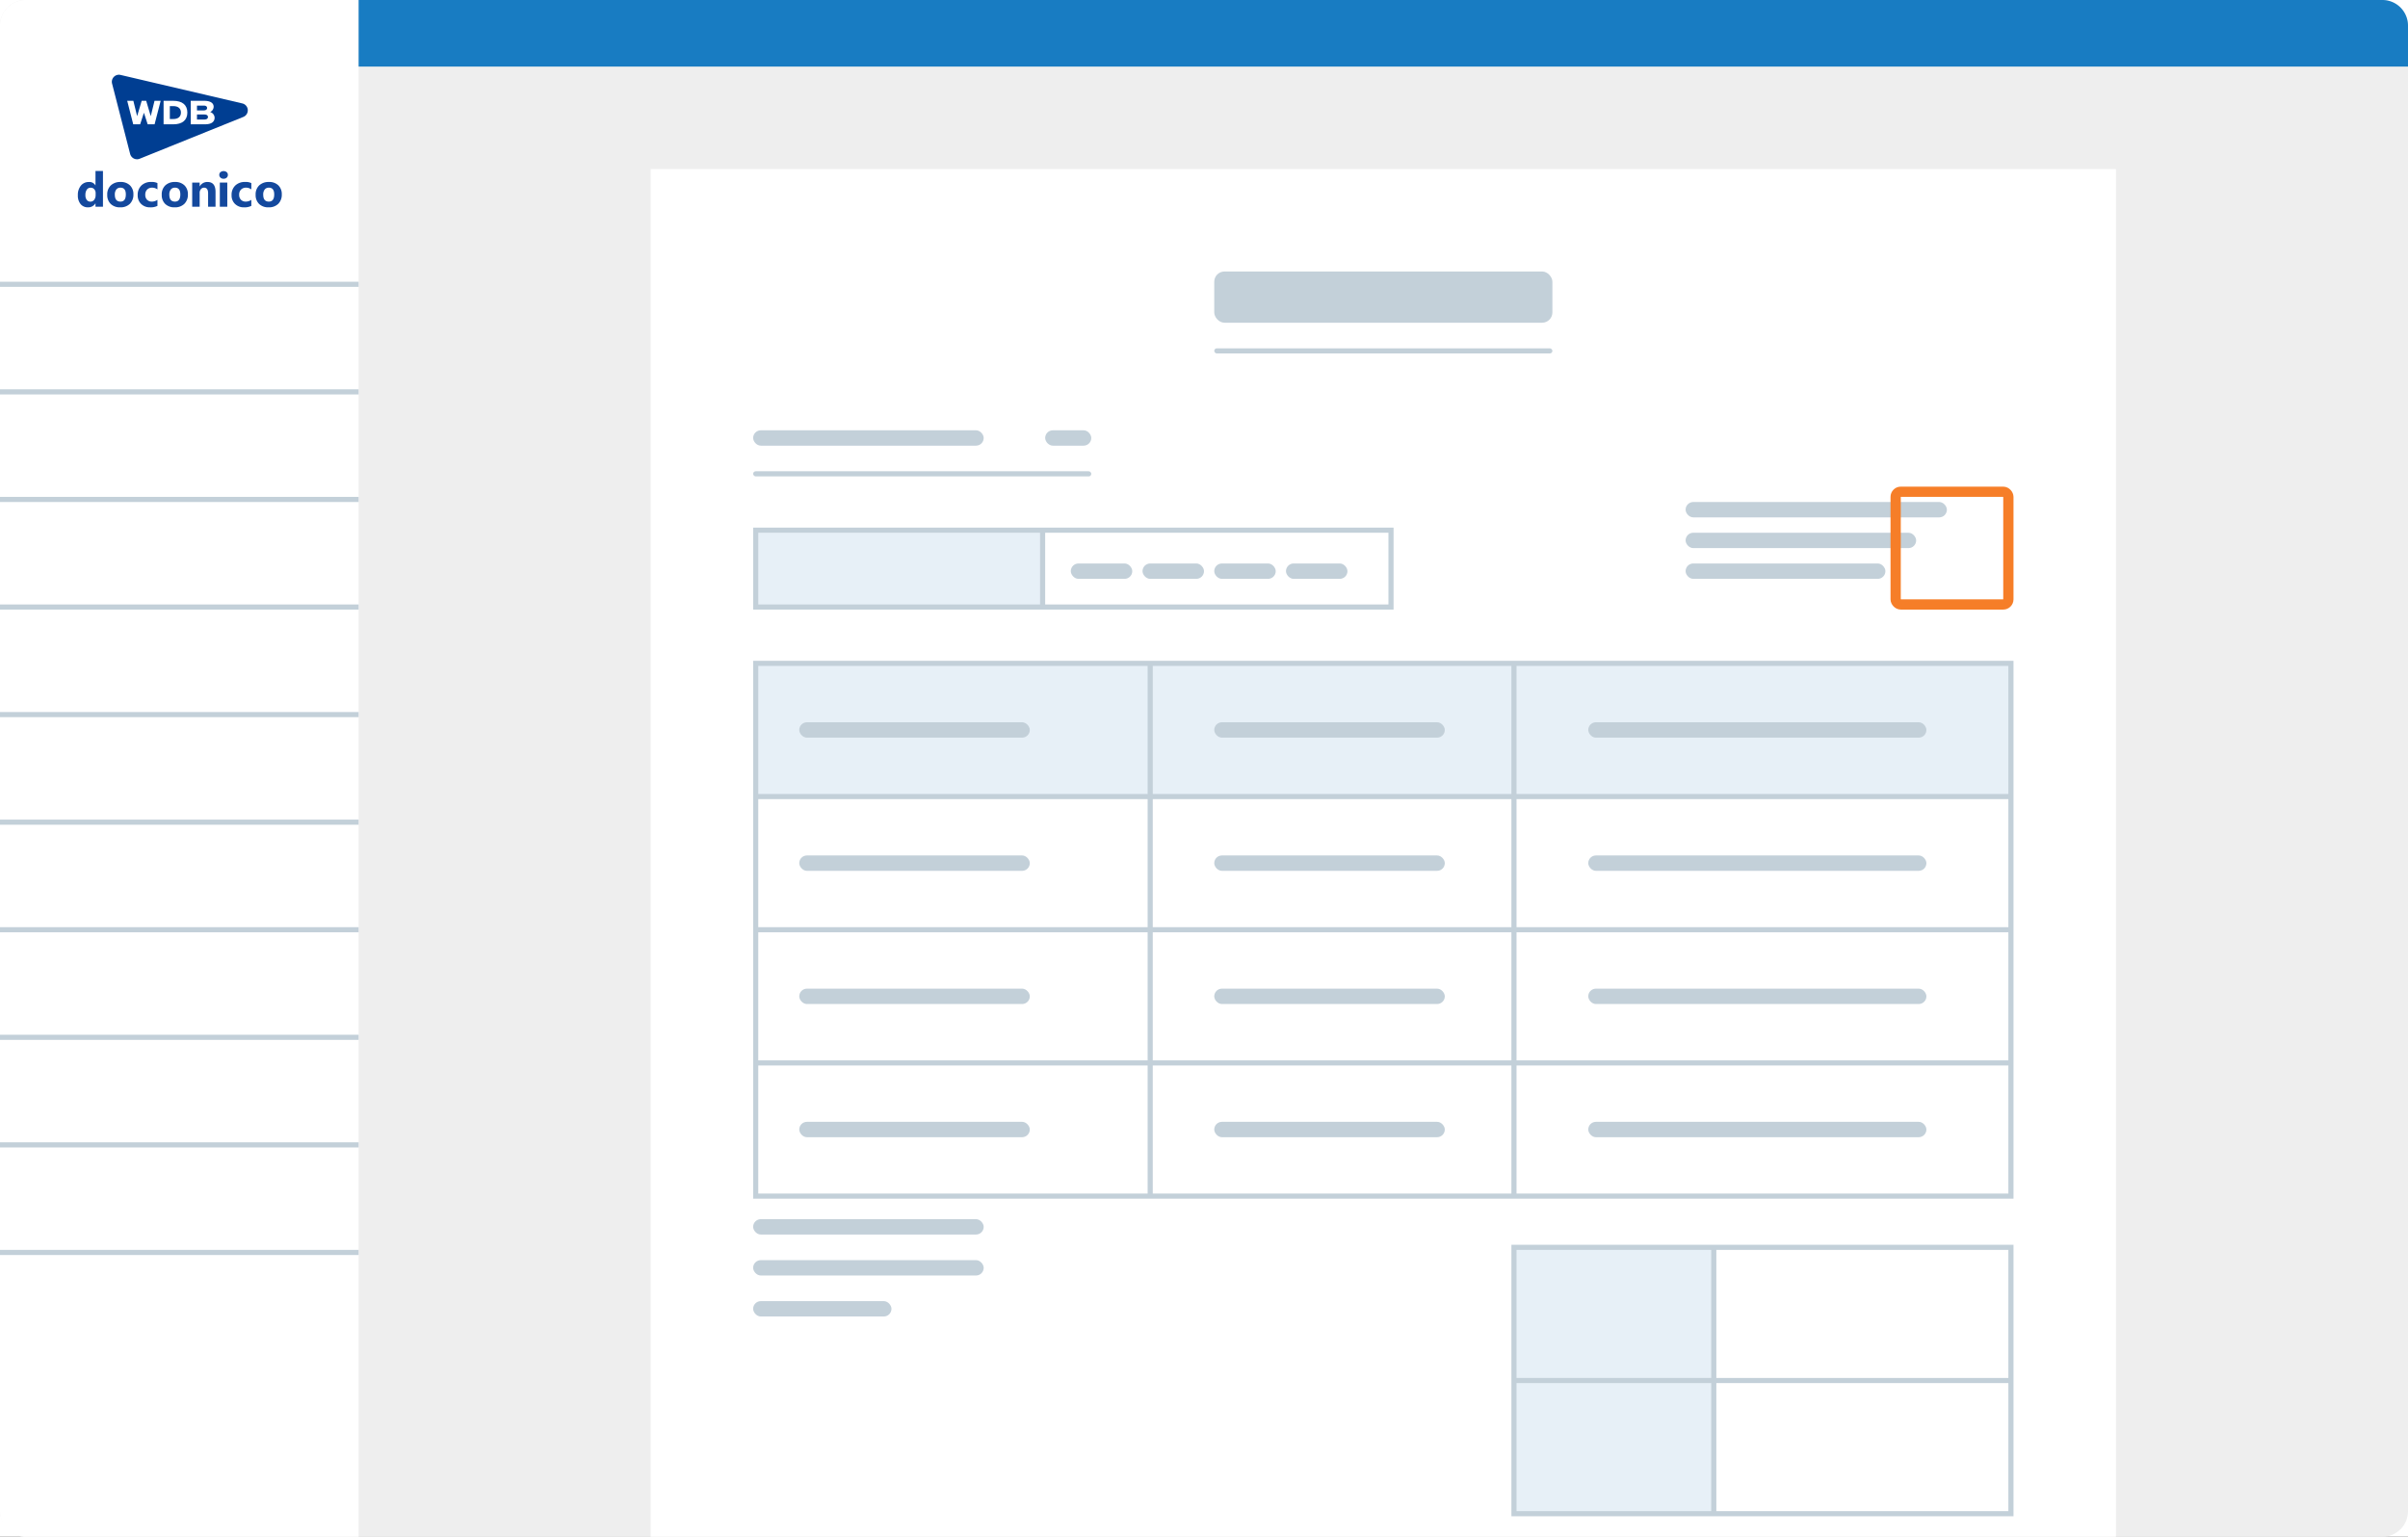 <svg xmlns="http://www.w3.org/2000/svg" xmlns:xlink="http://www.w3.org/1999/xlink" width="470" height="300" viewBox="0 0 470 300">
  <rect x="0" y="0" width="470" height="300" fill="#333333" stroke="none"/>
  <defs>
    <clipPath id="clip-path">
      <rect id="長方形_47024" data-name="長方形 47024" width="26.534" height="16.499" transform="translate(0 0)" fill="none"/>
    </clipPath>
    <clipPath id="clip-path-2">
      <rect id="長方形_47023" data-name="長方形 47023" width="39.802" height="7.099" fill="none"/>
    </clipPath>
    <clipPath id="clip-機能紹介_労務_契約_請求管理_04">
      <rect width="470" height="300"/>
    </clipPath>
  </defs>
  <g id="機能紹介_労務_契約_請求管理_04" data-name="機能紹介_労務・契約・請求管理_04" clip-path="url(#clip-機能紹介_労務_契約_請求管理_04)">
    <rect width="470" height="300" fill="#fff"/>
    <g id="グループ_83857" data-name="グループ 83857" transform="translate(4442.997 9334)">
      <g id="グループ_82953" data-name="グループ 82953" transform="translate(-12139.997 -14983)">
        <g id="グループ_81627" data-name="グループ 81627" transform="translate(21 749)">
          <rect id="長方形_56351" data-name="長方形 56351" width="470" height="300" rx="5" transform="translate(7676 4900)" fill="#eee"/>
          <path id="長方形_56353" data-name="長方形 56353" d="M5,0H70a0,0,0,0,1,0,0V300a0,0,0,0,1,0,0H5a5,5,0,0,1-5-5V5A5,5,0,0,1,5,0Z" transform="translate(7676 4900)" fill="#fff"/>
          <path id="長方形_56354" data-name="長方形 56354" d="M0,0H395a5,5,0,0,1,5,5v8a0,0,0,0,1,0,0H0a0,0,0,0,1,0,0V0A0,0,0,0,1,0,0Z" transform="translate(7746 4900)" fill="#187cc2"/>
          <rect id="長方形_56355" data-name="長方形 56355" width="286" height="267" transform="translate(7803 4933)" fill="#fff"/>
          <g id="グループ_81521" data-name="グループ 81521" transform="translate(7691 4914.3)">
            <g id="グループ_45566" data-name="グループ 45566" transform="translate(6.785 0)">
              <rect id="長方形_47108" data-name="長方形 47108" width="26.387" height="17.34" transform="translate(0)" fill="red" opacity="0"/>
              <g id="グループ_45101" data-name="グループ 45101" transform="translate(0.047 0.291)">
                <g id="グループ_45101-2" data-name="グループ 45101" transform="translate(0 0)" clip-path="url(#clip-path)">
                  <path id="パス_9683" data-name="パス 9683" d="M26.53,6.842A1.38,1.38,0,0,0,25.469,5.6L1.694.037A1.38,1.38,0,0,0,.043,1.724L3.57,15.462A1.383,1.383,0,0,0,4.907,16.5a1.365,1.365,0,0,0,.516-.1l20.247-8.17a1.381,1.381,0,0,0,.859-1.386" transform="translate(0 0)" fill="#003e92"/>
                  <path id="パス_9684" data-name="パス 9684" d="M98.67,37.2V32.611h2.612c1.2,0,1.863.418,1.863,1.176a1.162,1.162,0,0,1-.688,1.019,1.183,1.183,0,0,1,.875,1.089c0,.841-.655,1.3-1.844,1.3Zm1.22-.934h1.417c.454,0,.726-.184.726-.491,0-.183-.094-.491-.726-.491H99.89Zm0-1.781H101.2c.415,0,.664-.176.664-.47,0-.176-.087-.471-.664-.471H99.89Z" transform="translate(-83.276 -27.523)" fill="#fff"/>
                  <path id="パス_9685" data-name="パス 9685" d="M19.21,32.61h1.2l.737,3,.889-3h.878l.889,3,.737-3h1.2L24.553,37.2H23.205l-.735-2.258L21.735,37.2H20.387Z" transform="translate(-16.213 -27.523)" fill="#fff"/>
                  <path id="パス_9686" data-name="パス 9686" d="M64.711,37.2V32.61H66.6c1.772,0,2.748.815,2.748,2.295S68.37,37.2,66.6,37.2Zm1.221-1.034h.68c.944,0,1.486-.459,1.486-1.26s-.541-1.26-1.486-1.26h-.68Z" transform="translate(-54.615 -27.522)" fill="#fff"/>
                </g>
              </g>
            </g>
            <g id="グループ_45565" data-name="グループ 45565" transform="translate(0 18.848)">
              <rect id="長方形_47109" data-name="長方形 47109" width="39.957" height="7.539" transform="translate(0 0)" fill="red" opacity="0"/>
              <g id="グループ_45102" data-name="グループ 45102" transform="translate(0.198 0.227)">
                <g id="グループ_45099" data-name="グループ 45099" transform="translate(0 0)" clip-path="url(#clip-path-2)">
                  <path id="パス_9675" data-name="パス 9675" d="M4.9,6.983H3.441V6.334H3.423a1.632,1.632,0,0,1-1.46.765A1.788,1.788,0,0,1,.539,6.474,2.584,2.584,0,0,1,0,4.731,2.812,2.812,0,0,1,.594,2.856a1.938,1.938,0,0,1,1.557-.7,1.325,1.325,0,0,1,1.271.654h.018V0H4.9ZM3.469,4.689V4.335A1.117,1.117,0,0,0,3.2,3.57a.882.882,0,0,0-.7-.3.877.877,0,0,0-.755.38,1.765,1.765,0,0,0-.272,1.043,1.527,1.527,0,0,0,.263.958.871.871,0,0,0,.728.336.875.875,0,0,0,.721-.355,1.478,1.478,0,0,0,.279-.94" transform="translate(0 0)" fill="#13489d"/>
                  <path id="パス_9676" data-name="パス 9676" d="M57.242,25.469a2.536,2.536,0,0,1-1.854-.661,2.4,2.4,0,0,1-.675-1.794,2.4,2.4,0,0,1,.7-1.831,2.646,2.646,0,0,1,1.893-.661,2.506,2.506,0,0,1,1.843.661,2.35,2.35,0,0,1,.668,1.748,2.5,2.5,0,0,1-.689,1.856,2.564,2.564,0,0,1-1.886.682m.037-3.833a.971.971,0,0,0-.8.355,1.564,1.564,0,0,0-.286,1q0,1.359,1.1,1.359,1.046,0,1.046-1.4,0-1.322-1.055-1.322" transform="translate(-48.978 -18.371)" fill="#13489d"/>
                  <path id="パス_9677" data-name="パス 9677" d="M115.261,25.185a2.88,2.88,0,0,1-1.424.286,2.407,2.407,0,0,1-1.76-.659,2.275,2.275,0,0,1-.673-1.7,2.506,2.506,0,0,1,.721-1.9,2.664,2.664,0,0,1,1.928-.693,2.475,2.475,0,0,1,1.207.221v1.235a1.66,1.66,0,0,0-1.018-.341,1.341,1.341,0,0,0-.993.366,1.367,1.367,0,0,0-.366,1.011,1.344,1.344,0,0,0,.35.984,1.287,1.287,0,0,0,.963.357,1.922,1.922,0,0,0,1.064-.341Z" transform="translate(-99.727 -18.372)" fill="#13489d"/>
                  <path id="パス_9678" data-name="パス 9678" d="M158.716,25.469a2.536,2.536,0,0,1-1.854-.661,2.4,2.4,0,0,1-.675-1.794,2.4,2.4,0,0,1,.7-1.831,2.646,2.646,0,0,1,1.893-.661,2.506,2.506,0,0,1,1.843.661,2.35,2.35,0,0,1,.668,1.748,2.5,2.5,0,0,1-.689,1.856,2.564,2.564,0,0,1-1.886.682m.037-3.833a.971.971,0,0,0-.8.355,1.564,1.564,0,0,0-.286,1q0,1.359,1.1,1.359,1.046,0,1.046-1.4,0-1.322-1.055-1.322" transform="translate(-139.815 -18.371)" fill="#13489d"/>
                  <path id="パス_9679" data-name="パス 9679" d="M217.435,25.355h-1.451V22.734q0-1.1-.783-1.1a.777.777,0,0,0-.622.29,1.106,1.106,0,0,0-.244.737v2.69h-1.456V20.638h1.456v.746h.018a1.668,1.668,0,0,1,1.516-.861q1.566,0,1.566,1.944Z" transform="translate(-190.564 -18.372)" fill="#13489d"/>
                  <path id="パス_9680" data-name="パス 9680" d="M264.124,1.717a.85.85,0,0,1-.6-.219.705.705,0,0,1-.235-.537.68.68,0,0,1,.235-.534.986.986,0,0,1,1.209,0,.683.683,0,0,1,.233.534.7.7,0,0,1-.233.544.865.865,0,0,1-.606.212" transform="translate(-235.687 -0.197)" fill="#13489d"/>
                  <rect id="長方形_47022" data-name="長方形 47022" width="1.456" height="4.717" transform="translate(27.709 2.266)" fill="#13489d"/>
                  <path id="パス_9681" data-name="パス 9681" d="M290.084,25.185a2.879,2.879,0,0,1-1.423.286,2.407,2.407,0,0,1-1.76-.659,2.275,2.275,0,0,1-.673-1.7,2.506,2.506,0,0,1,.721-1.9,2.664,2.664,0,0,1,1.928-.693,2.474,2.474,0,0,1,1.207.221v1.235a1.659,1.659,0,0,0-1.018-.341,1.342,1.342,0,0,0-.993.366,1.367,1.367,0,0,0-.366,1.011,1.344,1.344,0,0,0,.35.984,1.287,1.287,0,0,0,.963.357,1.921,1.921,0,0,0,1.064-.341Z" transform="translate(-256.225 -18.372)" fill="#13489d"/>
                  <path id="パス_9682" data-name="パス 9682" d="M333.538,25.469a2.535,2.535,0,0,1-1.854-.661,2.4,2.4,0,0,1-.675-1.794,2.4,2.4,0,0,1,.7-1.831,2.646,2.646,0,0,1,1.893-.661,2.506,2.506,0,0,1,1.843.661,2.35,2.35,0,0,1,.668,1.748,2.5,2.5,0,0,1-.689,1.856,2.564,2.564,0,0,1-1.887.682m.037-3.833a.971.971,0,0,0-.8.355,1.564,1.564,0,0,0-.286,1q0,1.359,1.1,1.359,1.046,0,1.046-1.4,0-1.322-1.055-1.322" transform="translate(-296.311 -18.371)" fill="#13489d"/>
                </g>
              </g>
            </g>
          </g>
          <g id="グループ_81523" data-name="グループ 81523" transform="translate(5569 -2349)">
            <rect id="長方形_56372" data-name="長方形 56372" width="70" height="1" transform="translate(2107 7493)" fill="#c3d0d9"/>
            <rect id="長方形_56368" data-name="長方形 56368" width="70" height="1" transform="translate(2107 7472)" fill="#c3d0d9"/>
            <rect id="長方形_56367" data-name="長方形 56367" width="70" height="1" transform="translate(2107 7451)" fill="#c3d0d9"/>
            <rect id="長方形_56366" data-name="長方形 56366" width="70" height="1" transform="translate(2107 7430)" fill="#c3d0d9"/>
            <rect id="長方形_56365" data-name="長方形 56365" width="70" height="1" transform="translate(2107 7409)" fill="#c3d0d9"/>
            <rect id="長方形_56364" data-name="長方形 56364" width="70" height="1" transform="translate(2107 7388)" fill="#c3d0d9"/>
            <rect id="長方形_56363" data-name="長方形 56363" width="70" height="1" transform="translate(2107 7367)" fill="#c3d0d9"/>
            <rect id="長方形_56362" data-name="長方形 56362" width="70" height="1" transform="translate(2107 7346)" fill="#c3d0d9"/>
            <rect id="長方形_56361" data-name="長方形 56361" width="70" height="1" transform="translate(2107 7325)" fill="#c3d0d9"/>
            <rect id="長方形_56360" data-name="長方形 56360" width="70" height="1" transform="translate(2107 7304)" fill="#c3d0d9"/>
          </g>
          <rect id="長方形_59251" data-name="長方形 59251" width="66" height="10" rx="2" transform="translate(7913 4953)" fill="#c3d0d9"/>
          <rect id="長方形_59283" data-name="長方形 59283" width="66" height="1" rx="0.5" transform="translate(7823 4992)" fill="#c3d0d9"/>
          <rect id="長方形_59253" data-name="長方形 59253" width="9" height="3" rx="1.5" transform="translate(7880 4984)" fill="#c3d0d9"/>
          <rect id="長方形_59262" data-name="長方形 59262" width="125" height="16" transform="translate(7823 5003)" fill="#c3d0d9"/>
          <rect id="長方形_59311" data-name="長方形 59311" width="246" height="105" transform="translate(7823 5029)" fill="#c3d0d9"/>
          <rect id="長方形_59285" data-name="長方形 59285" width="66" height="1" rx="0.5" transform="translate(7913 4968)" fill="#c3d0d9"/>
          <rect id="長方形_59331" data-name="長方形 59331" width="45" height="3" rx="1.5" transform="translate(7823 5138)" fill="#c3d0d9"/>
          <rect id="長方形_59332" data-name="長方形 59332" width="45" height="3" rx="1.5" transform="translate(7823 5146)" fill="#c3d0d9"/>
          <rect id="長方形_59333" data-name="長方形 59333" width="27" height="3" rx="1.5" transform="translate(7823 5154)" fill="#c3d0d9"/>
          <rect id="長方形_59287" data-name="長方形 59287" width="55" height="14" transform="translate(7824 5004)" fill="#e7f0f7"/>
          <rect id="長方形_59288" data-name="長方形 59288" width="67" height="14" transform="translate(7880 5004)" fill="#fff"/>
          <rect id="長方形_59290" data-name="長方形 59290" width="51" height="3" rx="1.5" transform="translate(8005 4998)" fill="#c3d0d9"/>
          <rect id="長方形_59291" data-name="長方形 59291" width="45" height="3" rx="1.5" transform="translate(8005 5004)" fill="#c3d0d9"/>
          <rect id="長方形_59292" data-name="長方形 59292" width="39" height="3" rx="1.5" transform="translate(8005 5010)" fill="#c3d0d9"/>
          <g id="長方形_59289" data-name="長方形 59289" transform="translate(8045 4995)" fill="none" stroke="#f67e28" stroke-width="2">
            <rect width="24" height="24" rx="2" stroke="none"/>
            <rect x="1" y="1" width="22" height="22" rx="1" fill="none"/>
          </g>
          <rect id="長方形_59312" data-name="長方形 59312" width="76" height="25" transform="translate(7824 5030)" fill="#e7f0f7"/>
          <rect id="長方形_59316" data-name="長方形 59316" width="76" height="25" transform="translate(7824 5056)" fill="#fff"/>
          <rect id="長方形_59319" data-name="長方形 59319" width="76" height="25" transform="translate(7824 5082)" fill="#fff"/>
          <rect id="長方形_59322" data-name="長方形 59322" width="76" height="25" transform="translate(7824 5108)" fill="#fff"/>
          <rect id="長方形_59313" data-name="長方形 59313" width="70" height="25" transform="translate(7901 5030)" fill="#e7f0f7"/>
          <rect id="長方形_59315" data-name="長方形 59315" width="70" height="25" transform="translate(7901 5056)" fill="#fff"/>
          <rect id="長方形_59318" data-name="長方形 59318" width="70" height="25" transform="translate(7901 5082)" fill="#fff"/>
          <rect id="長方形_59321" data-name="長方形 59321" width="70" height="25" transform="translate(7901 5108)" fill="#fff"/>
          <rect id="長方形_59314" data-name="長方形 59314" width="96" height="25" transform="translate(7972 5030)" fill="#e7f0f7"/>
          <rect id="長方形_59317" data-name="長方形 59317" width="96" height="25" transform="translate(7972 5056)" fill="#fff"/>
          <rect id="長方形_59320" data-name="長方形 59320" width="96" height="25" transform="translate(7972 5082)" fill="#fff"/>
          <rect id="長方形_59323" data-name="長方形 59323" width="96" height="25" transform="translate(7972 5108)" fill="#fff"/>
          <rect id="長方形_59324" data-name="長方形 59324" width="98" height="53" transform="translate(7971 5143)" fill="#c3d0d9"/>
          <rect id="長方形_59325" data-name="長方形 59325" width="38" height="25" transform="translate(7972 5144)" fill="#e7f0f7"/>
          <rect id="長方形_59329" data-name="長方形 59329" width="57" height="25" transform="translate(8011 5144)" fill="#fff"/>
          <rect id="長方形_59326" data-name="長方形 59326" width="38" height="25" transform="translate(7972 5170)" fill="#e7f0f7"/>
          <rect id="長方形_59330" data-name="長方形 59330" width="57" height="25" transform="translate(8011 5170)" fill="#fff"/>
          <rect id="長方形_59424" data-name="長方形 59424" width="45" height="3" rx="1.5" transform="translate(7823 4984)" fill="#c3d0d9"/>
          <rect id="長方形_59286" data-name="長方形 59286" width="45" height="3" rx="1.5" transform="translate(7832 5067)" fill="#c3d0d9"/>
          <rect id="長方形_59435" data-name="長方形 59435" width="45" height="3" rx="1.5" transform="translate(7832 5041)" fill="#c3d0d9"/>
          <rect id="長方形_59425" data-name="長方形 59425" width="45" height="3" rx="1.5" transform="translate(7832 5093)" fill="#c3d0d9"/>
          <rect id="長方形_59426" data-name="長方形 59426" width="45" height="3" rx="1.5" transform="translate(7832 5119)" fill="#c3d0d9"/>
          <rect id="長方形_59427" data-name="長方形 59427" width="45" height="3" rx="1.5" transform="translate(7913 5067)" fill="#c3d0d9"/>
          <rect id="長方形_59434" data-name="長方形 59434" width="45" height="3" rx="1.5" transform="translate(7913 5041)" fill="#c3d0d9"/>
          <rect id="長方形_59430" data-name="長方形 59430" width="66" height="3" rx="1.5" transform="translate(7986 5067)" fill="#c3d0d9"/>
          <rect id="長方形_59433" data-name="長方形 59433" width="66" height="3" rx="1.5" transform="translate(7986 5041)" fill="#c3d0d9"/>
          <rect id="長方形_59428" data-name="長方形 59428" width="45" height="3" rx="1.5" transform="translate(7913 5093)" fill="#c3d0d9"/>
          <rect id="長方形_59431" data-name="長方形 59431" width="66" height="3" rx="1.5" transform="translate(7986 5093)" fill="#c3d0d9"/>
          <rect id="長方形_59429" data-name="長方形 59429" width="45" height="3" rx="1.5" transform="translate(7913 5119)" fill="#c3d0d9"/>
          <rect id="長方形_59432" data-name="長方形 59432" width="66" height="3" rx="1.5" transform="translate(7986 5119)" fill="#c3d0d9"/>
          <rect id="長方形_59436" data-name="長方形 59436" width="12" height="3" rx="1.5" transform="translate(7885 5010)" fill="#c3d0d9"/>
          <rect id="長方形_59437" data-name="長方形 59437" width="12" height="3" rx="1.5" transform="translate(7899 5010)" fill="#c3d0d9"/>
          <rect id="長方形_59438" data-name="長方形 59438" width="12" height="3" rx="1.5" transform="translate(7913 5010)" fill="#c3d0d9"/>
          <rect id="長方形_59439" data-name="長方形 59439" width="12" height="3" rx="1.5" transform="translate(7927 5010)" fill="#c3d0d9"/>
        </g>
      </g>
    </g>
  </g>
</svg>
